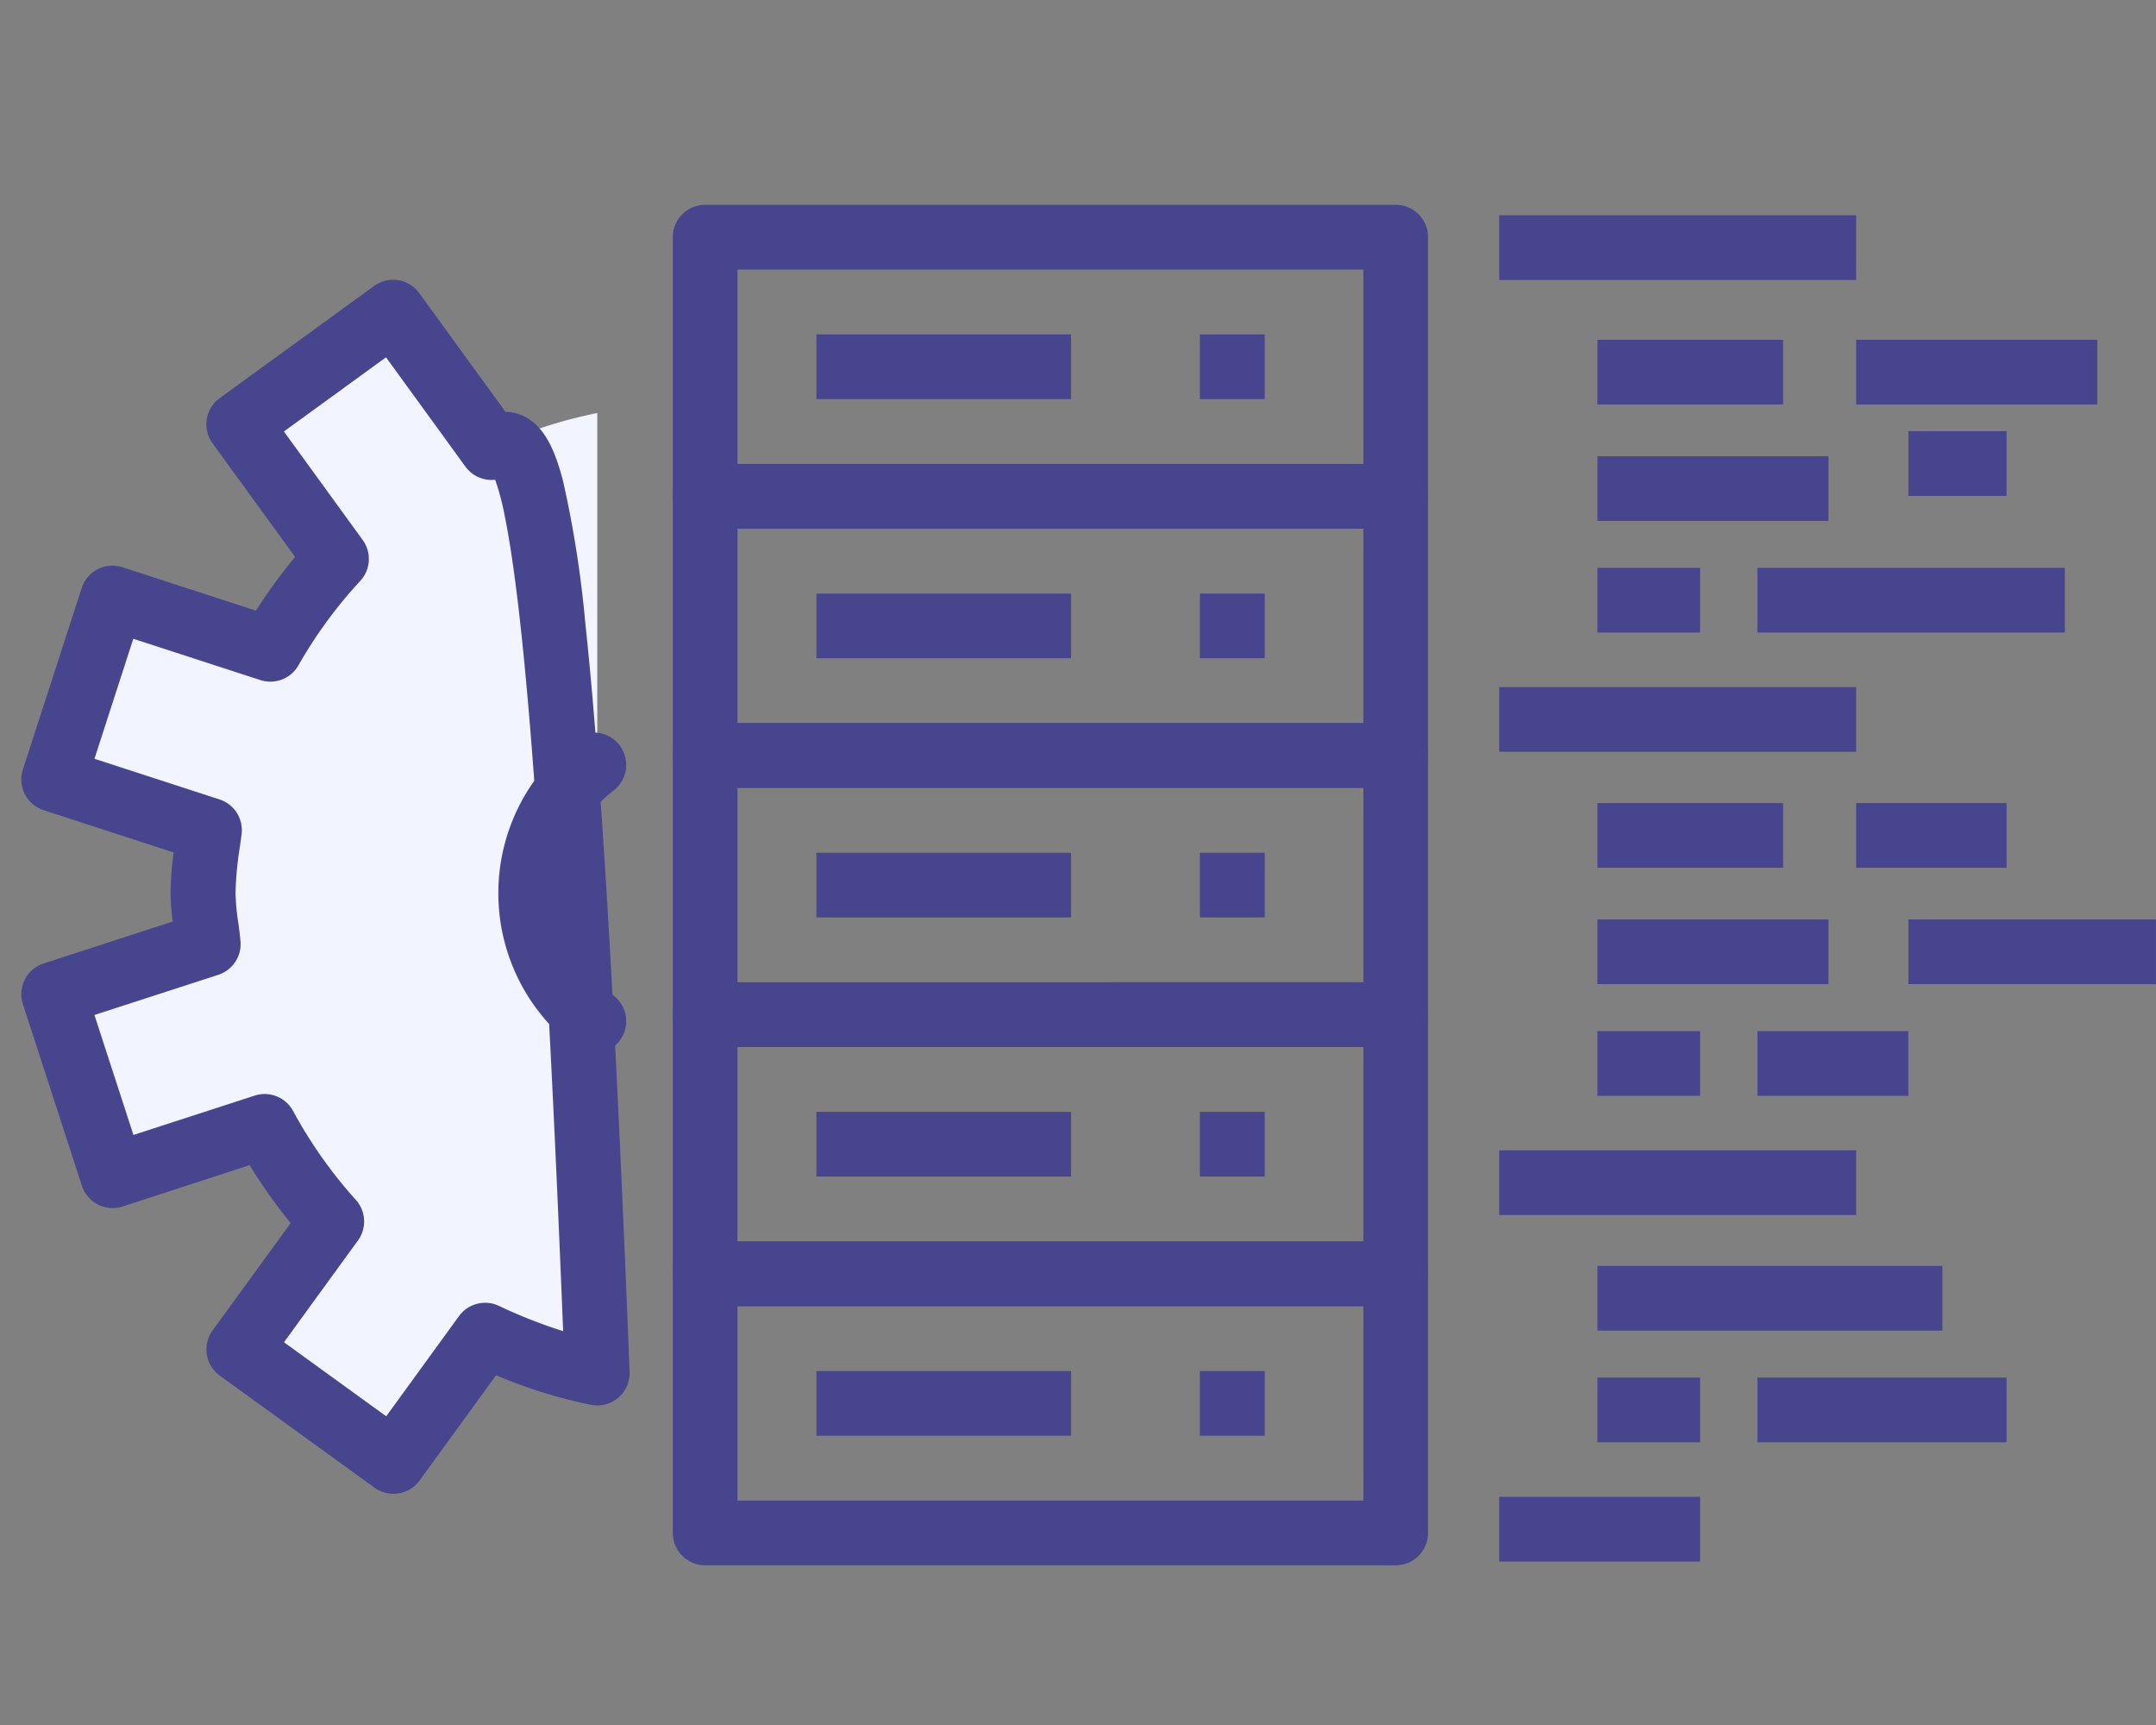 <svg xmlns="http://www.w3.org/2000/svg" xmlns:xlink="http://www.w3.org/1999/xlink" width="100" height="80" viewBox="0 0 100 80"><rect x="0" y="0" width="100" height="80" fill="#808080" stroke="none"/><defs><clipPath id="a"><rect width="100" height="80" transform="translate(4.966 -0.038)" fill="none"/></clipPath></defs><g transform="translate(-4.966 0.038)"><g clip-path="url(#a)"><g transform="translate(5.955 9.462)"><path d="M26.713,10.043a22.3,22.3,0,0,0-4.9,1.6L17.243,5.363l-7.159,5.2,4.535,6.244A22.7,22.7,0,0,0,11.55,21L4.228,18.622,1.5,27.041,8.723,29.39a22.07,22.07,0,0,0-.3,2.915,23.009,23.009,0,0,0,.24,2.366L1.5,37l2.741,8.417,7.044-2.29A22.616,22.616,0,0,0,14.4,47.539l-4.315,5.933,7.172,5.194,4.258-5.859a22.553,22.553,0,0,0,5.2,1.765M26.555,38.25a7.5,7.5,0,0,1,0-11.884" transform="translate(0 -0.389)" fill="#f2f4ff"/><path d="M17.257,60.166a1.493,1.493,0,0,1-.879-.285L9.207,54.687a1.5,1.5,0,0,1-.333-2.1l3.617-4.973a24.225,24.225,0,0,1-1.9-2.69L4.7,46.842a1.5,1.5,0,0,1-1.89-.962L.074,37.462a1.5,1.5,0,0,1,.963-1.891l5.984-1.943A10.5,10.5,0,0,1,6.926,32.3a14.477,14.477,0,0,1,.14-1.876l-6.03-1.961a1.5,1.5,0,0,1-.963-1.889L2.8,18.16a1.5,1.5,0,0,1,1.89-.964l6.193,2.012A23.961,23.961,0,0,1,12.7,16.718L8.87,11.449A1.5,1.5,0,0,1,9.2,9.354l7.159-5.2a1.5,1.5,0,0,1,2.1.332l3.995,5.5A2.056,2.056,0,0,1,23.5,10.3c.736.456,1.225,1.332,1.634,2.93A50.4,50.4,0,0,1,26.16,19.8q.238,2.212.468,5.064a1.5,1.5,0,0,1,.843,2.686,6.141,6.141,0,0,0-.6.53q.279,3.956.547,8.938l.054.042a1.5,1.5,0,0,1,.07,2.317q.341,6.689.671,15.134a1.5,1.5,0,0,1-1.793,1.529,22.892,22.892,0,0,1-4.4-1.372l-3.544,4.876A1.5,1.5,0,0,1,17.257,60.166Zm-5.074-7.028,4.742,3.434L20.3,51.926a1.5,1.5,0,0,1,1.853-.475,23.045,23.045,0,0,0,2.978,1.172c-.213-5.307-.429-10.046-.649-14.244A8.984,8.984,0,0,1,23.792,27.1q-.236-3.2-.481-5.685c-.286-2.908-.59-5.146-.9-6.652a11.4,11.4,0,0,0-.433-1.624,1.5,1.5,0,0,1-1.379-.609l-3.684-5.07L12.179,10.9l3.654,5.031a1.5,1.5,0,0,1-.121,1.909,21.055,21.055,0,0,0-2.864,3.915,1.5,1.5,0,0,1-1.761.674L5.193,20.513l-1.8,5.565,5.8,1.886a1.5,1.5,0,0,1,1.023,1.623c-.026.2-.054.394-.081.59a15.379,15.379,0,0,0-.2,2.129,10.42,10.42,0,0,0,.129,1.382c.037.268.074.545.1.832A1.5,1.5,0,0,1,9.13,36.1L3.391,37.961,5.2,43.525,10.822,41.7a1.5,1.5,0,0,1,1.781.708,21.188,21.188,0,0,0,2.908,4.122,1.5,1.5,0,0,1,.1,1.892Z" transform="translate(0 -0.389)" fill="#47458e"/><path d="M0-1.5H32.031a1.5,1.5,0,0,1,1.5,1.5V12.018a1.5,1.5,0,0,1-1.5,1.5H0a1.5,1.5,0,0,1-1.5-1.5V0A1.5,1.5,0,0,1,0-1.5Zm30.531,3H1.5v9.018H30.531Z" transform="translate(31.716 1.5)" fill="#47458e"/><path d="M11.81,1.5H0v-3H11.81Z" transform="translate(36.878 7.509)" fill="#47458e"/><path d="M3.009,1.5H0v-3H3.009Z" transform="translate(54.664 7.509)" fill="#47458e"/><path d="M0-1.5H32.031a1.5,1.5,0,0,1,1.5,1.5V12.018a1.5,1.5,0,0,1-1.5,1.5H0a1.5,1.5,0,0,1-1.5-1.5V0A1.5,1.5,0,0,1,0-1.5Zm30.531,3H1.5v9.018H30.531Z" transform="translate(31.716 13.519)" fill="#47458e"/><path d="M11.81,1.5H0v-3H11.81Z" transform="translate(36.878 19.528)" fill="#47458e"/><path d="M3.009,1.5H0v-3H3.009Z" transform="translate(54.664 19.528)" fill="#47458e"/><path d="M0-1.5H32.031a1.5,1.5,0,0,1,1.5,1.5V12.019a1.5,1.5,0,0,1-1.5,1.5H0a1.5,1.5,0,0,1-1.5-1.5V0A1.5,1.5,0,0,1,0-1.5Zm30.531,3H1.5v9.019H30.531Z" transform="translate(31.716 25.537)" fill="#47458e"/><path d="M11.81,1.5H0v-3H11.81Z" transform="translate(36.878 31.548)" fill="#47458e"/><path d="M3.009,1.5H0v-3H3.009Z" transform="translate(54.664 31.548)" fill="#47458e"/><path d="M0-1.5H32.031a1.5,1.5,0,0,1,1.5,1.5V12.019a1.5,1.5,0,0,1-1.5,1.5H0a1.5,1.5,0,0,1-1.5-1.5V0A1.5,1.5,0,0,1,0-1.5Zm30.531,3H1.5v9.019H30.531Z" transform="translate(31.716 37.555)" fill="#47458e"/><path d="M11.81,1.5H0v-3H11.81Z" transform="translate(36.878 43.565)" fill="#47458e"/><path d="M3.009,1.5H0v-3H3.009Z" transform="translate(54.664 43.565)" fill="#47458e"/><path d="M0-1.5H32.031a1.5,1.5,0,0,1,1.5,1.5V12.018a1.5,1.5,0,0,1-1.5,1.5H0a1.5,1.5,0,0,1-1.5-1.5V0A1.5,1.5,0,0,1,0-1.5Zm30.531,3H1.5v9.018H30.531Z" transform="translate(31.716 49.575)" fill="#47458e"/><path d="M11.81,1.5H0v-3H11.81Z" transform="translate(36.878 55.584)" fill="#47458e"/><path d="M3.009,1.5H0v-3H3.009Z" transform="translate(54.664 55.584)" fill="#47458e"/><path d="M16.554,1.5H0v-3H16.554Z" transform="translate(68.549 1.984)" fill="#47458e"/><path d="M16.554,1.5H0v-3H16.554Z" transform="translate(68.549 23.866)" fill="#47458e"/><path d="M8.613,1.5H0v-3H8.613Z" transform="translate(73.103 7.758)" fill="#47458e"/><path d="M11.187,1.5H0v-3H11.187Z" transform="translate(85.103 7.758)" fill="#47458e"/><path d="M10.716,1.5H0v-3H10.716Z" transform="translate(73.103 13.158)" fill="#47458e"/><path d="M4.554,1.5H0v-3H4.554Z" transform="translate(87.527 11.997)" fill="#47458e"/><path d="M4.762,1.5H0v-3H4.762Z" transform="translate(73.103 18.336)" fill="#47458e"/><path d="M14.26,1.5H0v-3H14.26Z" transform="translate(80.523 18.336)" fill="#47458e"/><path d="M16.554,1.5H0v-3H16.554Z" transform="translate(68.549 45.349)" fill="#47458e"/><path d="M8.613,1.5H0v-3H8.613Z" transform="translate(73.103 29.244)" fill="#47458e"/><path d="M6.978,1.5H0v-3H6.978Z" transform="translate(85.103 29.244)" fill="#47458e"/><path d="M10.716,1.5H0v-3H10.716Z" transform="translate(73.103 34.641)" fill="#47458e"/><path d="M11.482,1.5H0v-3H11.482Z" transform="translate(87.527 34.641)" fill="#47458e"/><path d="M4.762,1.5H0v-3H4.762Z" transform="translate(73.103 39.821)" fill="#47458e"/><path d="M7,1.5H0v-3H7Z" transform="translate(80.523 39.821)" fill="#47458e"/><path d="M9.316,1.5H0v-3H9.316Z" transform="translate(68.549 61.419)" fill="#47458e"/><path d="M16,1.5H0v-3H16Z" transform="translate(73.103 50.71)" fill="#47458e"/><path d="M4.762,1.5H0v-3H4.762Z" transform="translate(73.103 55.889)" fill="#47458e"/><path d="M11.559,1.5H0v-3H11.559Z" transform="translate(80.523 55.889)" fill="#47458e"/></g></g></g></svg>